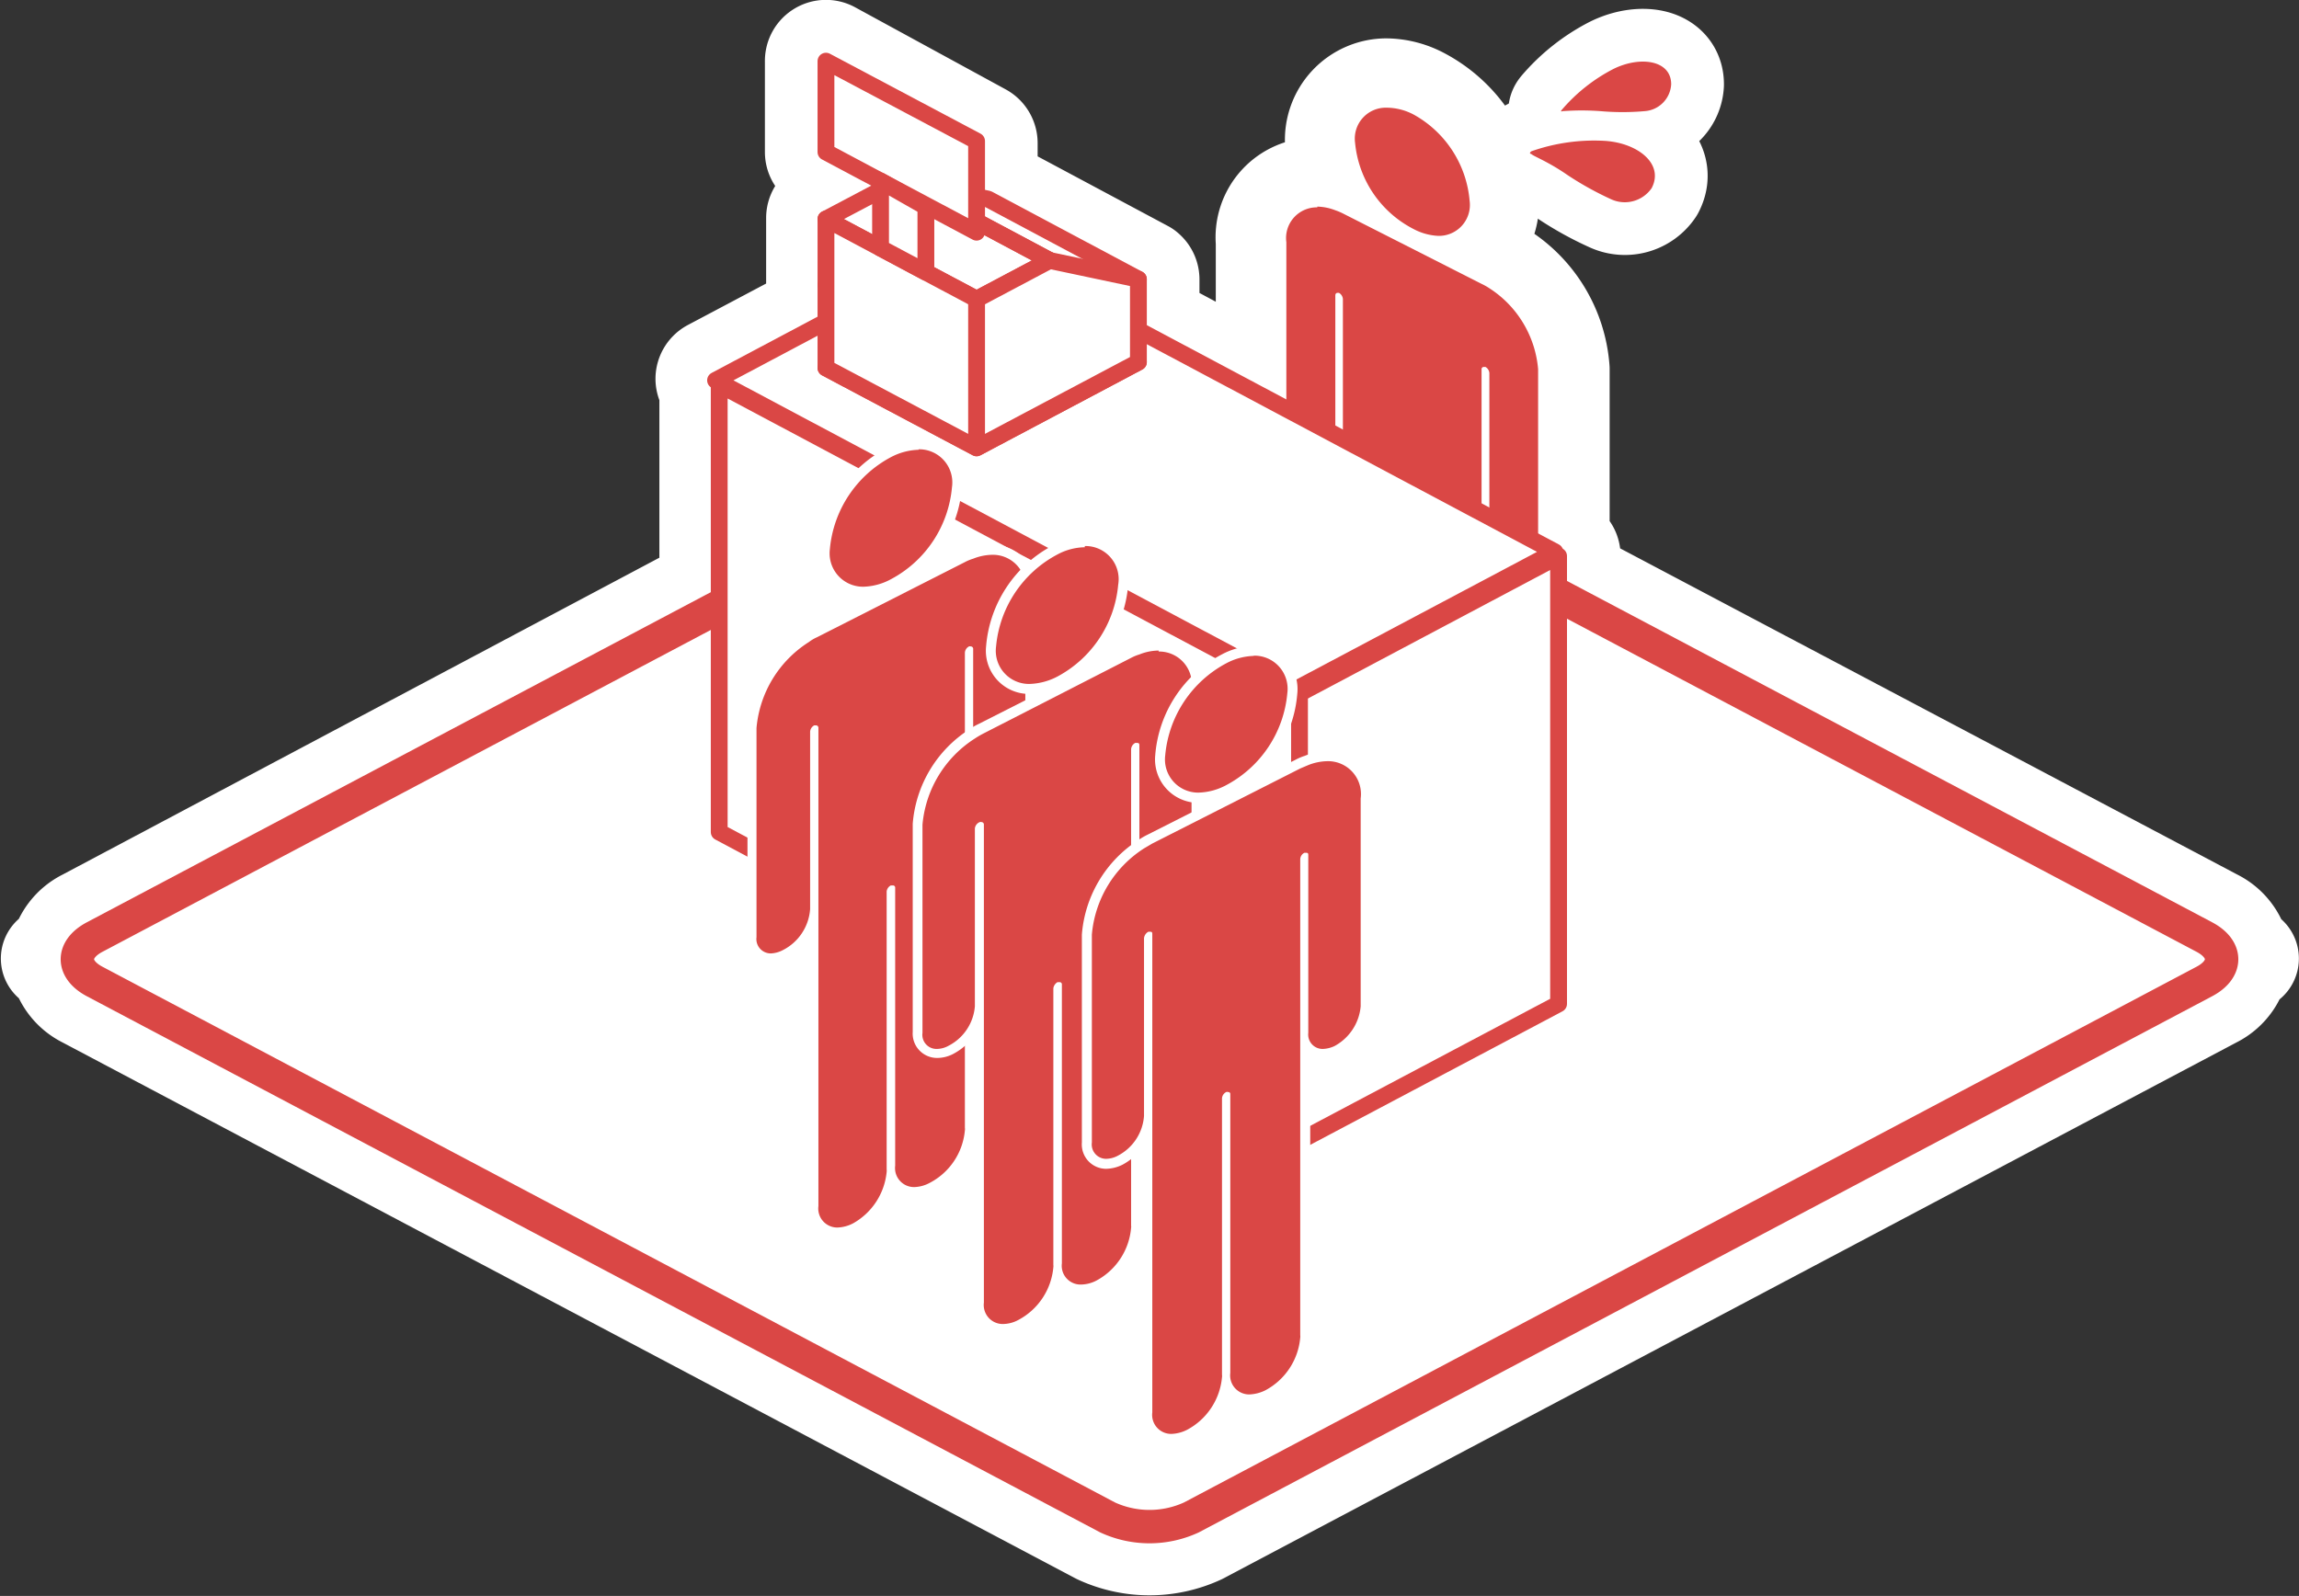 <svg xmlns="http://www.w3.org/2000/svg" viewBox="0 0 94.33 65.5"><rect x="0" y="0" width="94.33" height="65.5" fill="#333333" stroke="none"/><defs><style>.cls-1,.cls-2,.cls-5,.cls-6,.cls-8{fill:#fff;}.cls-1{stroke:#fff;stroke-linecap:round;stroke-width:4.33px;}.cls-1,.cls-3,.cls-6,.cls-7,.cls-8{stroke-linejoin:round;}.cls-2,.cls-6{fill-rule:evenodd;}.cls-3,.cls-7{fill:none;}.cls-3,.cls-6,.cls-7,.cls-8{stroke:#da4745;}.cls-3{stroke-width:1.37px;}.cls-4{fill:#da4745;}.cls-6,.cls-7,.cls-8{stroke-width:0.69px;}</style></defs><title>icon_alarm10</title><g id="レイヤー_2" data-name="レイヤー 2"><g id="レイヤー_1-2" data-name="レイヤー 1"><path class="cls-1" d="M92.16,39.34l-.35-.19a1.84,1.84,0,0,0-1-1.33l-26.48-14v-1a.34.34,0,0,0-.16-.29h0a.33.33,0,0,0-.14-.17l-.15-.08V15.15a5.05,5.05,0,0,0-2.33-3.89A3,3,0,0,0,61.1,11l-1.49-.75a2,2,0,0,0,1.37-2,5.15,5.15,0,0,0-2.72-4.15,3,3,0,0,0-1.37-.36,2,2,0,0,0-2,2.13,4.48,4.48,0,0,0,.88,2.48l-.38-.19A2.66,2.66,0,0,0,55,8a2.78,2.78,0,0,0-1-.19h0a1.93,1.93,0,0,0-1.95,2.12V16l-5-2.68V11.46h0a.35.35,0,0,0-.07-.2s0,0,0,0a.46.46,0,0,0-.07-.07L40.7,7.87l-.09,0-.2,0v-2a.35.35,0,0,0-.18-.3L34.05,2.2a.34.34,0,0,0-.5.31V6.24a.34.34,0,0,0,.18.3l2,1.08-2,1.07h0a.2.2,0,0,0-.08.08.08.08,0,0,0,0,0,.34.34,0,0,0-.05.17v4l-4.36,2.31a.34.34,0,0,0-.18.3.34.34,0,0,0,.16.28v8.36L3.56,37.82a1.84,1.84,0,0,0-1,1.33l-.36.19.36.19a1.84,1.84,0,0,0,1,1.33l41.57,22a4.83,4.83,0,0,0,4.07,0l41.57-22a1.84,1.84,0,0,0,1-1.33ZM58.94,9.67a.87.87,0,0,0,.28,0l-.21,0Zm.33,0a1.12,1.12,0,0,0,.31-.1A1.12,1.12,0,0,1,59.27,9.66Zm.38-.14a.9.9,0,0,0,.2-.14A.9.9,0,0,1,59.65,9.52Zm.26-.19a1.18,1.18,0,0,0,.19-.25A1.18,1.18,0,0,1,59.91,9.33Zm.39-1.09a1.62,1.62,0,0,1,0,.4A1.62,1.62,0,0,0,60.3,8.24Zm-.07.5a1.69,1.69,0,0,1-.1.27A1.69,1.69,0,0,0,60.23,8.74ZM57.43,4.5a.76.76,0,0,0-.16,0A.76.76,0,0,1,57.43,4.5ZM57,4.43a.88.88,0,0,0-.28,0l.22,0Zm-.32,0a1,1,0,0,0-.31.1A1,1,0,0,1,56.63,4.44Zm-.39.14a.9.9,0,0,0-.2.14A.9.9,0,0,1,56.24,4.58ZM56,4.77a1.06,1.06,0,0,0-.2.26A1.06,1.06,0,0,1,56,4.77Zm-.35.69a2.35,2.35,0,0,0,0,.4A4.45,4.45,0,0,0,58,9.4h0A4.45,4.45,0,0,1,55.6,5.86,2.35,2.35,0,0,1,55.64,5.46Zm.13-.37a1.08,1.08,0,0,0-.1.27A.79.79,0,0,1,55.77,5.09Zm2.85,4.54-.16,0ZM55.1,12.27v5.37h0V12.27a.32.32,0,0,0-.16-.25A.32.32,0,0,1,55.1,12.27Zm5.69,2.88v5.51h0V15.15Zm0-.08h0Zm-6-3v5.36h0V12.11Zm0-.09h0Zm6.28-.19a4.67,4.67,0,0,1,1.43,1.5,4.67,4.67,0,0,0-1.43-1.5,2.58,2.58,0,0,0-.32-.18l-1.42-.73,1.42.73A2.58,2.58,0,0,1,61.11,11.83ZM54.94,8.69a.94.94,0,0,0-.15-.06,2.19,2.19,0,0,0-.4-.11,2.19,2.19,0,0,1,.4.11A.94.94,0,0,1,54.94,8.69Zm-.68-.19-.23,0h0Zm-1.11.34,0,0Zm.42-.27-.09,0Zm-.79,1.34h0V16.4h0Zm.11-.65,0,.11Z"/><path class="cls-1" d="M62.84,6.32c.07.09.68.31,1.47.86a12.61,12.61,0,0,0,1.81,1,1.33,1.33,0,0,0,1.65-.46c.52-1-.58-1.86-1.94-1.94a7.76,7.76,0,0,0-3,.43C62.71,6.31,62.84,6.32,62.84,6.32Z"/><path class="cls-1" d="M64.12,4.56c.1,0,.67-.06,1.53,0a10.44,10.44,0,0,0,1.85,0,1.17,1.17,0,0,0,1.07-1.1c0-1-1.28-1.17-2.37-.63a7,7,0,0,0-2.12,1.68C64,4.61,64.12,4.56,64.12,4.56Z"/><path class="cls-2" d="M48.88,62.28a4.11,4.11,0,0,1-3.43,0l-41.57-22c-.94-.5-.94-1.32,0-1.82l41.57-22a4.11,4.11,0,0,1,3.43,0l41.57,22c.94.5.94,1.32,0,1.82Z"/><path class="cls-3" d="M48.88,62.28a4.11,4.11,0,0,1-3.43,0l-41.57-22c-.94-.5-.94-1.32,0-1.82l41.57-22a4.11,4.11,0,0,1,3.43,0l41.57,22c.94.5.94,1.32,0,1.82Z"/><path class="cls-4" d="M59,10a2.63,2.63,0,0,1-1.22-.33,4.75,4.75,0,0,1-2.53-3.84,1.62,1.62,0,0,1,1.63-1.79,2.74,2.74,0,0,1,1.21.32,4.77,4.77,0,0,1,2.54,3.85A1.63,1.63,0,0,1,59,10Z"/><path class="cls-5" d="M56.89,4.42A2.4,2.4,0,0,1,58,4.7,4.48,4.48,0,0,1,60.3,8.24,1.27,1.27,0,0,1,59,9.68,2.4,2.4,0,0,1,58,9.4,4.45,4.45,0,0,1,55.6,5.86a1.27,1.27,0,0,1,1.29-1.44m0-.69h0a2,2,0,0,0-2,2.13A5.14,5.14,0,0,0,57.64,10a3,3,0,0,0,1.37.36,2,2,0,0,0,2-2.13,5.12,5.12,0,0,0-2.72-4.15,3,3,0,0,0-1.37-.36Z"/><path class="cls-4" d="M60,34.72a1.69,1.69,0,0,1-.75-.2,3,3,0,0,1-1.42-1.68,1,1,0,0,1-.82.36,1.73,1.73,0,0,1-.76-.2,2.87,2.87,0,0,1-1.53-2.33v-.05l0-.13V19.74a1,1,0,0,1-.53.16,1.26,1.26,0,0,1-.6-.16,2.25,2.25,0,0,1-1.2-1.82v-8A1.61,1.61,0,0,1,54,8.14a2.32,2.32,0,0,1,.87.17,1.93,1.93,0,0,1,.35.15L61,11.34l.35.21a4.71,4.71,0,0,1,2.17,3.6v8a.9.9,0,0,1-.9,1A1.42,1.42,0,0,1,62,24a2.4,2.4,0,0,1-.83-.76v10.9l-.1,0A1,1,0,0,1,60,34.72Z"/><path class="cls-5" d="M54.05,8.48a2.16,2.16,0,0,1,.74.15,2.58,2.58,0,0,1,.31.13l5.69,2.89a2.58,2.58,0,0,1,.32.18,4.39,4.39,0,0,1,2,3.32v8c0,.4-.22.62-.55.62a.9.9,0,0,1-.45-.12,1.9,1.9,0,0,1-1-1.52V15.31a.32.32,0,0,0-.16-.25h-.07a.09.09,0,0,0-.09.1v18.4h0a.74.74,0,0,1-.74.83,1.28,1.28,0,0,1-.59-.16,2.56,2.56,0,0,1-1.35-2,.28.28,0,0,1,0-.09V21.47a.3.3,0,0,0-.16-.24l-.07,0a.09.09,0,0,0-.09.1V32a.73.73,0,0,1-.74.83,1.39,1.39,0,0,1-.61-.16,2.57,2.57,0,0,1-1.34-2,.28.28,0,0,1,0-.09V19.79h0V12.27a.32.32,0,0,0-.16-.25l-.07,0s-.08,0-.08.11v6.82a.56.56,0,0,1-.56.63,1,1,0,0,1-.45-.12,1.89,1.89,0,0,1-1-1.52v-8a1.26,1.26,0,0,1,1.27-1.43m0-.69h0a1.94,1.94,0,0,0-2,2.12v8a2.59,2.59,0,0,0,1.38,2.13,1.69,1.69,0,0,0,.76.2l.19,0V30.67a3.2,3.2,0,0,0,1.71,2.64,2.12,2.12,0,0,0,.92.23,1.51,1.51,0,0,0,.68-.15,3.27,3.27,0,0,0,1.41,1.44,2,2,0,0,0,.9.23,1.36,1.36,0,0,0,1.13-.54l.3.15V24.07a1.85,1.85,0,0,0,.33.21,1.78,1.78,0,0,0,.76.19,1.23,1.23,0,0,0,1.24-1.31v-8a5.05,5.05,0,0,0-2.33-3.89A3,3,0,0,0,61.1,11L55.41,8.15A3.18,3.18,0,0,0,55,8a2.78,2.78,0,0,0-1-.19Z"/><polygon class="cls-6" points="29.36 15.61 53.17 28.29 63.8 22.65 39.98 9.97 29.36 15.61"/><polygon class="cls-6" points="29.51 15.78 29.51 34.15 53.32 46.83 63.95 41.2 63.95 22.82 53.32 28.46 29.51 15.78"/><line class="cls-7" x1="53.32" y1="28.46" x2="53.32" y2="46.83"/><polygon class="cls-6" points="33.89 15.1 40.07 18.38 46.71 14.86 40.54 11.57 33.89 15.1"/><polygon class="cls-6" points="33.89 11.69 40.07 14.98 46.71 11.46 40.54 8.17 36.9 7.4 33.89 11.69"/><polygon class="cls-6" points="33.89 8.99 40.07 12.28 43.07 10.69 36.9 7.4 33.89 8.99"/><line class="cls-8" x1="36.9" y1="7.4" x2="43.07" y2="10.69"/><polygon class="cls-6" points="33.89 15.1 33.89 8.99 40.07 12.28 43.07 10.69 46.71 11.46 46.71 14.86 40.07 18.38 33.89 15.1"/><line class="cls-8" x1="40.07" y1="12.28" x2="40.07" y2="18.38"/><polygon class="cls-6" points="33.89 2.51 33.89 6.24 40.07 9.53 40.07 5.79 33.89 2.51"/><polygon class="cls-6" points="36.13 7.43 36.13 10.18 37.99 11.17 37.99 8.49 36.13 7.43"/><path class="cls-4" d="M35.43,24.26a1.56,1.56,0,0,1-1.58-1.74,5,5,0,0,1,2.62-4,2.63,2.63,0,0,1,1.22-.33A1.57,1.57,0,0,1,39.27,20a5,5,0,0,1-2.62,3.95A2.7,2.7,0,0,1,35.43,24.26Z"/><path class="cls-5" d="M37.69,18.44A1.36,1.36,0,0,1,39.06,20a4.75,4.75,0,0,1-2.5,3.77,2.51,2.51,0,0,1-1.13.31,1.37,1.37,0,0,1-1.38-1.54,4.76,4.76,0,0,1,2.51-3.78,2.58,2.58,0,0,1,1.13-.3m0-.41h0a3,3,0,0,0-1.32.35,5.12,5.12,0,0,0-2.73,4.14,1.78,1.78,0,0,0,1.79,1.95,2.89,2.89,0,0,0,1.31-.35A5.15,5.15,0,0,0,39.47,20,1.77,1.77,0,0,0,37.69,18Z"/><path class="cls-4" d="M34.32,50.58a1,1,0,0,1-.72-.29,1.05,1.05,0,0,1-.23-.46l0,0V37.78a2.31,2.31,0,0,1-1.11,1.36,1.28,1.28,0,0,1-.58.15.8.8,0,0,1-.8-.87V29.89a4.89,4.89,0,0,1,2.24-3.72,2.71,2.71,0,0,1,.37-.21l6.06-3.07.36-.16a2.5,2.5,0,0,1,.86-.16,1.54,1.54,0,0,1,1.56,1.72v8.54a2.23,2.23,0,0,1-1.19,1.81,1.25,1.25,0,0,1-.57.15.79.79,0,0,1-.58-.24,1,1,0,0,1-.14-.22V35h0V46.33a2.89,2.89,0,0,1-1.54,2.44,1.6,1.6,0,0,1-.74.19,1,1,0,0,1-.72-.29,1.16,1.16,0,0,1-.22-.41,2.92,2.92,0,0,1-1.52,2.13A1.56,1.56,0,0,1,34.32,50.58Z"/><path class="cls-5" d="M40.72,22.77a1.34,1.34,0,0,1,1.35,1.52v8.54A2,2,0,0,1,41,34.45a1.05,1.05,0,0,1-.48.13.58.58,0,0,1-.59-.66V26.64a.1.1,0,0,0-.1-.11.11.11,0,0,0-.07,0,.31.31,0,0,0-.17.26v8h0v11.5a.31.31,0,0,1,0,.1,2.7,2.7,0,0,1-1.43,2.15,1.42,1.42,0,0,1-.65.18.78.78,0,0,1-.78-.88V36.44a.09.09,0,0,0-.1-.1l-.08,0a.32.32,0,0,0-.17.25V48a.34.34,0,0,1,0,.1A2.72,2.72,0,0,1,35,50.21a1.49,1.49,0,0,1-.64.17.78.78,0,0,1-.78-.88h0V29.88a.1.1,0,0,0-.1-.11l-.07,0a.32.32,0,0,0-.17.26v7.28A2.05,2.05,0,0,1,32.11,39a1.15,1.15,0,0,1-.48.13.59.59,0,0,1-.59-.67V29.88a4.66,4.66,0,0,1,2.15-3.53,1.68,1.68,0,0,1,.34-.2l6.06-3.08a1.88,1.88,0,0,1,.34-.14,2.18,2.18,0,0,1,.79-.16m0-.41h0a2.74,2.74,0,0,0-.94.18,2.92,2.92,0,0,0-.37.17l-6.07,3.07A3.72,3.72,0,0,0,33,26a5.08,5.08,0,0,0-2.33,3.88v8.54a1,1,0,0,0,1,1.08,1.43,1.43,0,0,0,.67-.18,2.46,2.46,0,0,0,.82-.69V50.17l.12-.06a1.14,1.14,0,0,0,1.08.68,1.78,1.78,0,0,0,.83-.22,3.27,3.27,0,0,0,1.51-1.74,1.18,1.18,0,0,0,.85.34,1.82,1.82,0,0,0,.84-.22A3.11,3.11,0,0,0,40,46.43V34.86a1,1,0,0,0,.52.13,1.42,1.42,0,0,0,.67-.17,2.41,2.41,0,0,0,1.29-2V24.29a1.76,1.76,0,0,0-1.76-1.93Z"/><path class="cls-4" d="M42.25,28.23a1.57,1.57,0,0,1-1.58-1.75,5,5,0,0,1,2.62-3.95,2.63,2.63,0,0,1,1.22-.33A1.57,1.57,0,0,1,46.09,24a5,5,0,0,1-2.62,3.95A2.7,2.7,0,0,1,42.25,28.23Z"/><path class="cls-5" d="M44.51,22.41A1.36,1.36,0,0,1,45.88,24a4.75,4.75,0,0,1-2.5,3.77,2.62,2.62,0,0,1-1.13.3,1.36,1.36,0,0,1-1.38-1.54,4.76,4.76,0,0,1,2.51-3.77,2.45,2.45,0,0,1,1.13-.3m0-.41a2.94,2.94,0,0,0-1.32.34,5.15,5.15,0,0,0-2.73,4.14,1.77,1.77,0,0,0,1.79,1.95,2.77,2.77,0,0,0,1.31-.35A5.12,5.12,0,0,0,46.29,24,1.77,1.77,0,0,0,44.51,22Z"/><path class="cls-4" d="M41.14,54.55a.94.94,0,0,1-.72-.3,1.16,1.16,0,0,1-.24-.47l0,0V41.74A2.33,2.33,0,0,1,39,43.11a1.28,1.28,0,0,1-.58.15.8.8,0,0,1-.8-.87V33.85a4.89,4.89,0,0,1,2.24-3.71,2.71,2.71,0,0,1,.37-.21l6.06-3.07a2.22,2.22,0,0,1,.36-.16,2.44,2.44,0,0,1,.86-.17,1.55,1.55,0,0,1,1.56,1.73V36.8a2.22,2.22,0,0,1-1.19,1.8,1.3,1.3,0,0,1-.57.16.76.76,0,0,1-.58-.25.77.77,0,0,1-.14-.21v.63h0V50.3a2.89,2.89,0,0,1-1.54,2.44,1.6,1.6,0,0,1-.74.19.9.9,0,0,1-.71-.3,1,1,0,0,1-.23-.41,2.94,2.94,0,0,1-1.52,2.14A1.72,1.72,0,0,1,41.14,54.55Z"/><path class="cls-5" d="M47.54,26.74a1.34,1.34,0,0,1,1.35,1.52V36.8a2,2,0,0,1-1.07,1.62,1.05,1.05,0,0,1-.48.13c-.35,0-.59-.24-.59-.67V30.61c0-.07,0-.12-.1-.12l-.07,0a.32.32,0,0,0-.17.26v8h0V50.3a.28.28,0,0,1,0,.09A2.72,2.72,0,0,1,45,52.55a1.4,1.4,0,0,1-.65.17.77.77,0,0,1-.78-.87V40.41a.09.09,0,0,0-.1-.1l-.08,0a.35.35,0,0,0-.17.25V51.92a.28.28,0,0,1,0,.09,2.72,2.72,0,0,1-1.43,2.16,1.36,1.36,0,0,1-.64.17.78.78,0,0,1-.78-.88h0V33.85a.1.1,0,0,0-.1-.11.11.11,0,0,0-.07,0A.32.32,0,0,0,40,34V41.3a2,2,0,0,1-1.08,1.62,1,1,0,0,1-.48.13.58.58,0,0,1-.59-.66V33.85A4.68,4.68,0,0,1,40,30.31a3.79,3.79,0,0,1,.34-.2L46.41,27a1.88,1.88,0,0,1,.34-.14,2.14,2.14,0,0,1,.79-.16m0-.41h0a3.12,3.12,0,0,0-1.31.34l-6.07,3.08a2.48,2.48,0,0,0-.38.22,5.07,5.07,0,0,0-2.33,3.88v8.54a1,1,0,0,0,1,1.07,1.42,1.42,0,0,0,.67-.17,2.49,2.49,0,0,0,.82-.7V54.14l.12-.07a1.13,1.13,0,0,0,1.08.69,1.91,1.91,0,0,0,.83-.22,3.29,3.29,0,0,0,1.51-1.75,1.14,1.14,0,0,0,.85.35,2,2,0,0,0,.84-.22,3.11,3.11,0,0,0,1.65-2.53V38.83a1.11,1.11,0,0,0,.52.13,1.55,1.55,0,0,0,.67-.17,2.42,2.42,0,0,0,1.29-2V28.26a1.75,1.75,0,0,0-1.76-1.93Z"/><path class="cls-4" d="M49.18,32.73A1.56,1.56,0,0,1,47.6,31a5,5,0,0,1,2.62-4,2.81,2.81,0,0,1,1.22-.32A1.56,1.56,0,0,1,53,28.45a5,5,0,0,1-2.61,4A2.82,2.82,0,0,1,49.18,32.73Z"/><path class="cls-5" d="M51.44,26.91a1.36,1.36,0,0,1,1.38,1.54,4.75,4.75,0,0,1-2.5,3.77,2.54,2.54,0,0,1-1.14.31A1.36,1.36,0,0,1,47.81,31a4.76,4.76,0,0,1,2.51-3.78,2.54,2.54,0,0,1,1.12-.3m0-.41a2.92,2.92,0,0,0-1.31.35A5.12,5.12,0,0,0,47.4,31a1.78,1.78,0,0,0,1.78,1.95,3,3,0,0,0,1.32-.35,5.13,5.13,0,0,0,2.73-4.14,1.77,1.77,0,0,0-1.79-1.95Z"/><path class="cls-4" d="M48.08,59.05a1,1,0,0,1-.72-.29,1,1,0,0,1-.24-.48l0,0v-12A2.32,2.32,0,0,1,46,47.61a1.28,1.28,0,0,1-.57.15.79.79,0,0,1-.8-.87V38.36a4.86,4.86,0,0,1,2.24-3.72l.36-.21,6.07-3.07a1.84,1.84,0,0,1,.36-.15,2.43,2.43,0,0,1,.85-.17A1.55,1.55,0,0,1,56,32.77V41.3a2.24,2.24,0,0,1-1.18,1.81,1.28,1.28,0,0,1-.57.15A.79.79,0,0,1,53.7,43a.64.64,0,0,1-.14-.22v.62h0V54.8A2.92,2.92,0,0,1,52,57.24a1.68,1.68,0,0,1-.74.2,1,1,0,0,1-.72-.3,1,1,0,0,1-.22-.41,3,3,0,0,1-1.52,2.13A1.59,1.59,0,0,1,48.08,59.05Z"/><path class="cls-5" d="M54.47,31.24a1.35,1.35,0,0,1,1.36,1.53V41.3a2.06,2.06,0,0,1-1.07,1.63,1.21,1.21,0,0,1-.48.12.59.59,0,0,1-.6-.66V35.11c0-.07,0-.11-.09-.11l-.07,0a.31.31,0,0,0-.17.26v8h0V54.8a.34.34,0,0,1,0,.1,2.72,2.72,0,0,1-1.43,2.16,1.61,1.61,0,0,1-.65.17.78.78,0,0,1-.79-.88V44.91a.08.08,0,0,0-.09-.09.12.12,0,0,0-.08,0,.32.32,0,0,0-.17.25V56.43a.25.25,0,0,1,0,.09,2.72,2.72,0,0,1-1.43,2.16,1.53,1.53,0,0,1-.64.17.78.78,0,0,1-.79-.88h0V38.35c0-.07,0-.11-.09-.11l-.07,0a.34.34,0,0,0-.18.27V45.8a2,2,0,0,1-1.07,1.63,1.05,1.05,0,0,1-.48.13.59.59,0,0,1-.59-.67V38.36a4.68,4.68,0,0,1,2.14-3.54l.34-.2,6.07-3.08.33-.14a2.22,2.22,0,0,1,.79-.16m0-.41h0a2.49,2.49,0,0,0-.93.19,2.24,2.24,0,0,0-.38.16L47.1,34.25a2.88,2.88,0,0,0-.38.22,5.08,5.08,0,0,0-2.33,3.89v8.53a1,1,0,0,0,1,1.08,1.58,1.58,0,0,0,.67-.17,2.46,2.46,0,0,0,.81-.7V58.64l.13-.07a1.11,1.11,0,0,0,1.08.69A1.74,1.74,0,0,0,48.9,59a3.23,3.23,0,0,0,1.51-1.74,1.16,1.16,0,0,0,.86.34,1.75,1.75,0,0,0,.83-.22,3.12,3.12,0,0,0,1.66-2.52.76.76,0,0,0,0-.14V43.33a1,1,0,0,0,.52.14,1.4,1.4,0,0,0,.66-.18,2.42,2.42,0,0,0,1.3-2V32.77a1.76,1.76,0,0,0-1.77-1.94Z"/><path class="cls-4" d="M62.83,6.32c.08.09.69.31,1.48.86a13.06,13.06,0,0,0,1.8,1,1.34,1.34,0,0,0,1.66-.46c.52-1-.58-1.86-1.94-1.94a7.76,7.76,0,0,0-3,.43C62.71,6.31,62.83,6.32,62.83,6.32Z"/><path class="cls-4" d="M64.12,4.56c.1,0,.67-.06,1.53,0a10.44,10.44,0,0,0,1.85,0,1.17,1.17,0,0,0,1.07-1.1c0-1-1.28-1.17-2.37-.63a7,7,0,0,0-2.12,1.68C64,4.61,64.12,4.56,64.12,4.56Z"/></g></g></svg>